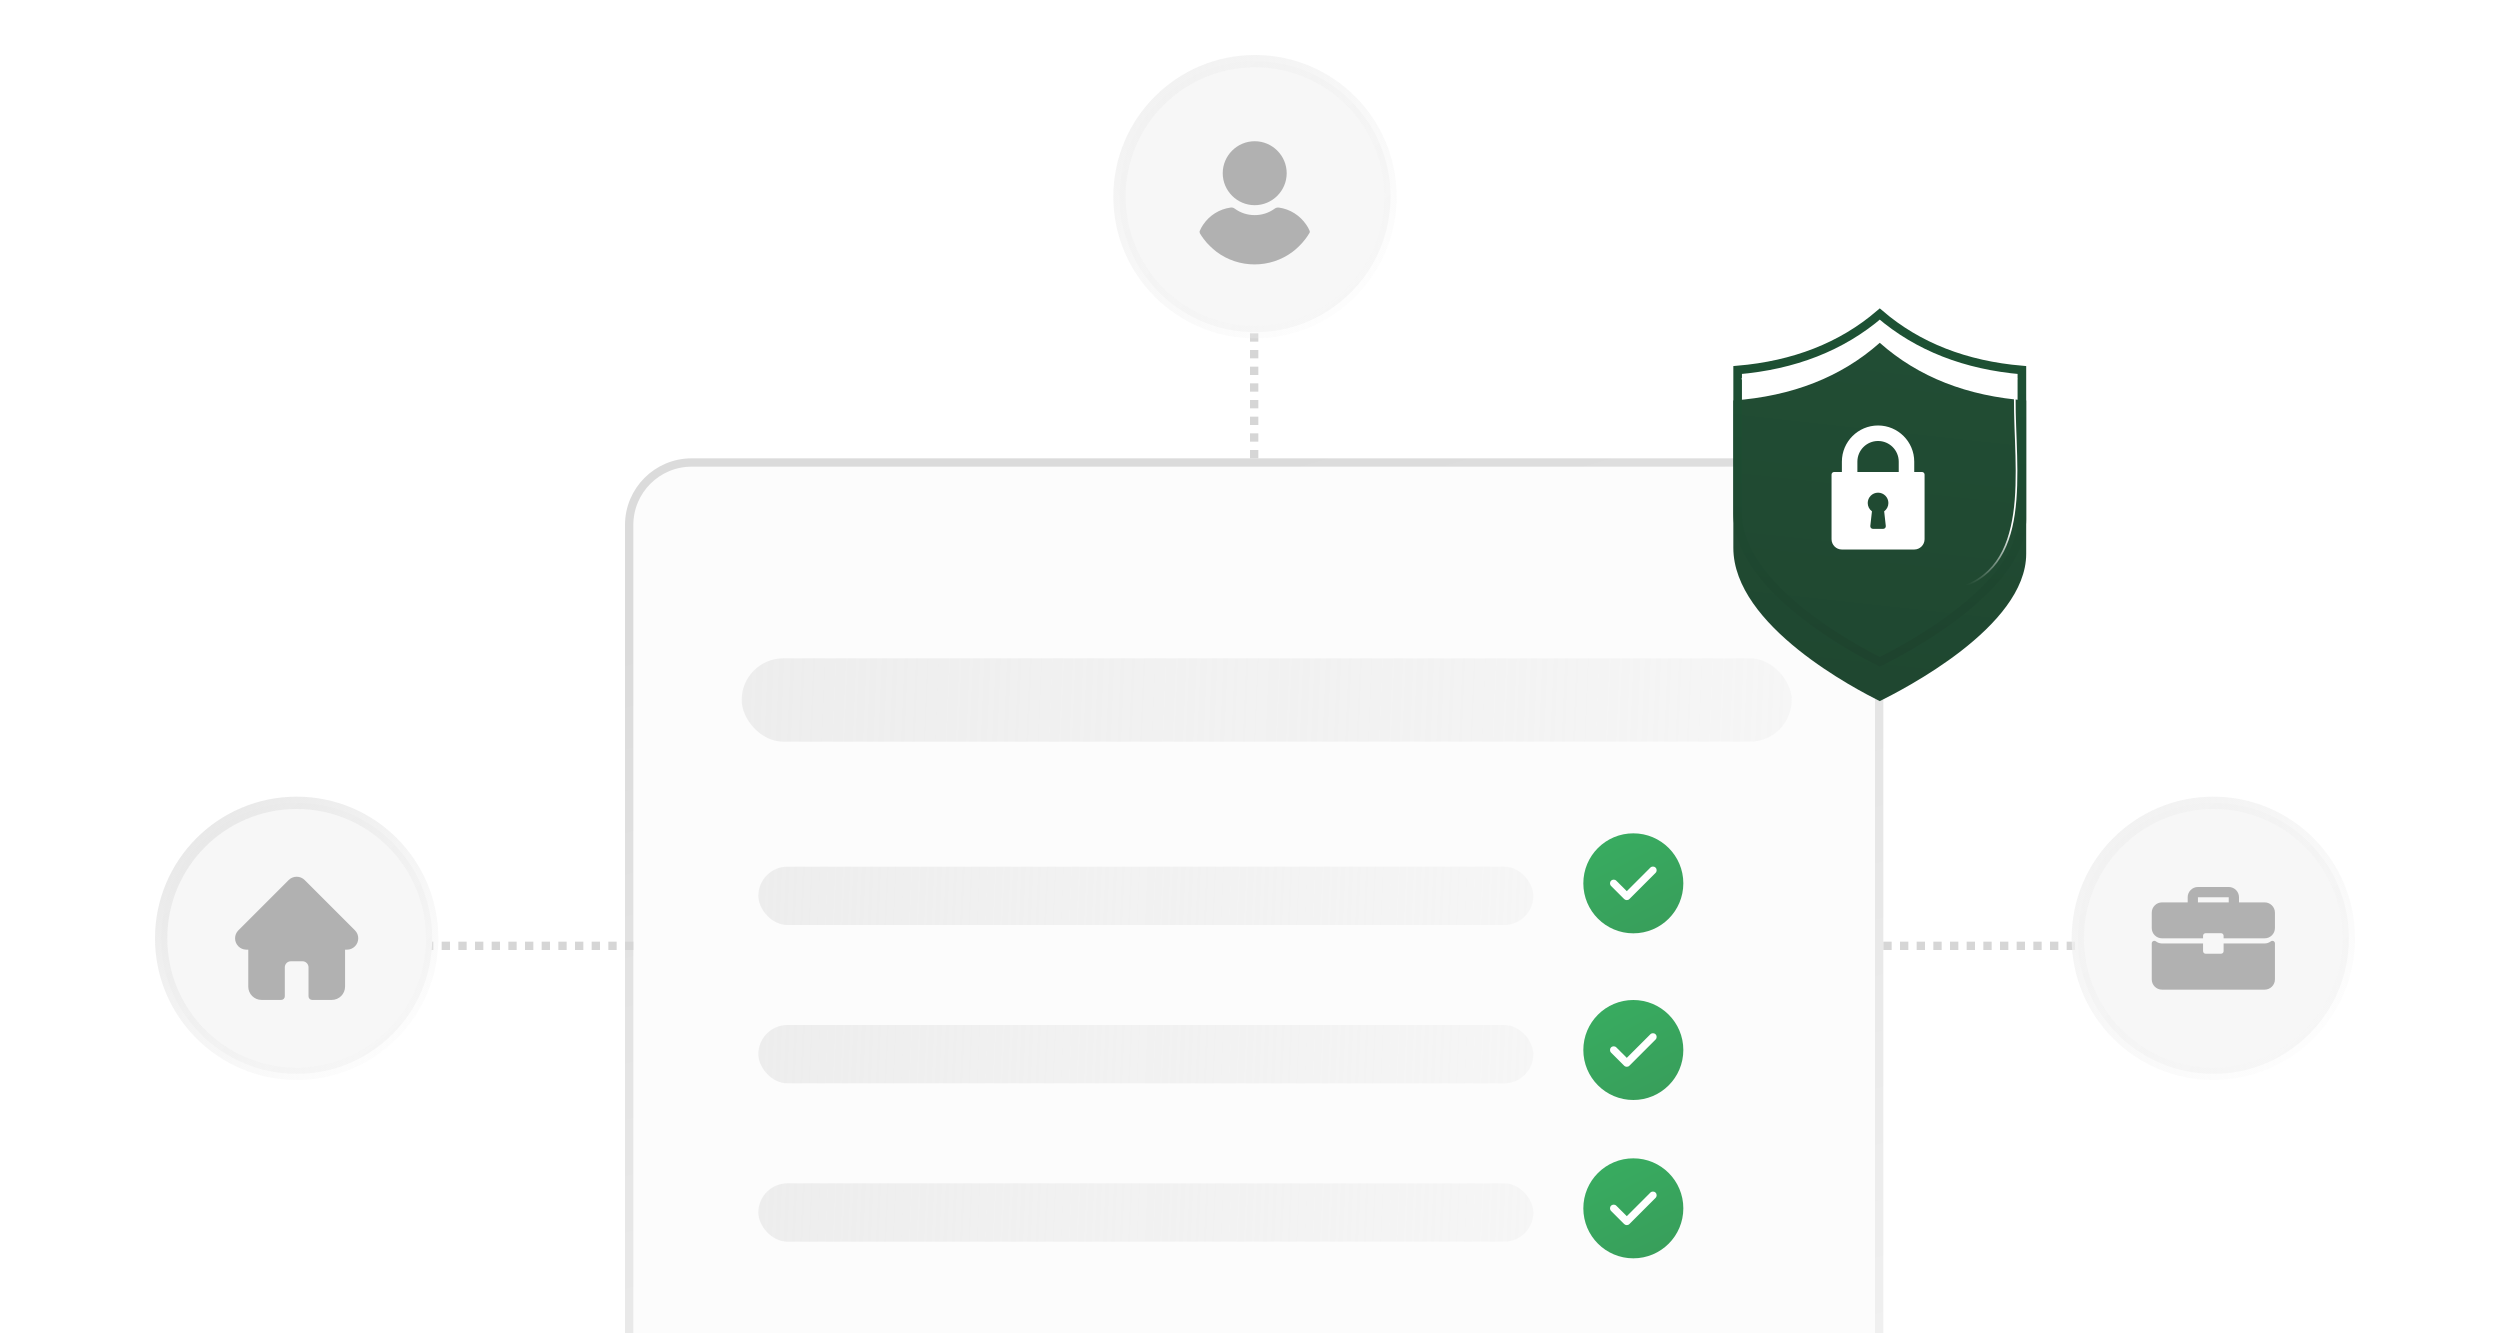 <svg width="300" height="160" viewBox="0 0 300 160" fill="none" xmlns="http://www.w3.org/2000/svg">
<g clip-path="url(#clip0_2239_6031)">
<rect x="75.5" y="55.5" width="150" height="202" rx="7.5" fill="#FCFCFC"/>
<rect x="75.5" y="55.5" width="150" height="202" rx="7.5" stroke="url(#paint0_linear_2239_6031)"/>
<rect x="89" y="79" width="126" height="10" rx="5" fill="url(#paint1_linear_2239_6031)"/>
<rect x="91" y="104" width="93" height="7" rx="3.5" fill="url(#paint2_linear_2239_6031)"/>
<rect x="91" y="123" width="93" height="7" rx="3.5" fill="url(#paint3_linear_2239_6031)"/>
<rect x="91" y="142" width="93" height="7" rx="3.5" fill="url(#paint4_linear_2239_6031)"/>
<circle cx="196" cy="106" r="6" fill="url(#paint5_linear_2239_6031)" fill-opacity="0.9"/>
<g clip-path="url(#clip1_2239_6031)">
<path d="M198.669 104.115C198.496 103.942 198.214 103.942 198.041 104.115L195.214 106.942L193.958 105.686C193.784 105.513 193.503 105.513 193.329 105.686C193.156 105.86 193.156 106.141 193.329 106.314L194.9 107.885C194.987 107.971 195.1 108.015 195.214 108.015C195.328 108.015 195.441 107.972 195.528 107.885L198.669 104.744C198.843 104.57 198.843 104.289 198.669 104.115Z" fill="white"/>
</g>
<circle cx="196" cy="126" r="6" fill="url(#paint6_linear_2239_6031)" fill-opacity="0.9"/>
<g clip-path="url(#clip2_2239_6031)">
<path d="M198.669 124.115C198.496 123.942 198.214 123.942 198.041 124.115L195.214 126.942L193.958 125.686C193.784 125.513 193.503 125.513 193.329 125.686C193.156 125.86 193.156 126.141 193.329 126.314L194.9 127.885C194.987 127.971 195.1 128.015 195.214 128.015C195.328 128.015 195.441 127.972 195.528 127.885L198.669 124.744C198.843 124.57 198.843 124.289 198.669 124.115Z" fill="white"/>
</g>
<circle cx="196" cy="145" r="6" fill="url(#paint7_linear_2239_6031)" fill-opacity="0.9"/>
<g clip-path="url(#clip3_2239_6031)">
<path d="M198.669 143.115C198.496 142.942 198.214 142.942 198.041 143.115L195.214 145.942L193.958 144.686C193.784 144.513 193.503 144.513 193.329 144.686C193.156 144.86 193.156 145.141 193.329 145.314L194.9 146.885C194.987 146.971 195.1 147.015 195.214 147.015C195.328 147.015 195.441 146.972 195.528 146.885L198.669 143.744C198.843 143.57 198.843 143.289 198.669 143.115Z" fill="white"/>
</g>
<g filter="url(#filter0_i_2239_6031)">
<path d="M243.144 43.925V62.325C243.144 71.111 228.26 78.656 225.572 80C222.885 78.656 208 71.007 208 61.601V43.925C215.029 43.409 220.921 41.135 225.572 37C230.224 41.135 236.115 43.409 243.144 43.925Z" fill="url(#paint8_linear_2239_6031)"/>
</g>
<path d="M225.572 37.686C230.159 41.625 235.884 43.827 242.627 44.403V62.325C242.627 64.373 241.759 66.386 240.359 68.299C238.961 70.21 237.056 71.985 235.049 73.545C231.242 76.504 227.129 78.638 225.572 79.422C224.018 78.637 219.907 76.475 216.102 73.421C214.095 71.811 212.191 69.966 210.792 67.959C209.392 65.953 208.517 63.813 208.517 61.601V44.403C215.26 43.827 220.985 41.625 225.572 37.686Z" stroke="url(#paint9_linear_2239_6031)" stroke-width="1.034"/>
<g filter="url(#filter1_f_2239_6031)">
<path d="M209.16 45.454C213.111 45.123 221.908 43.332 225.489 38.823" stroke="white" stroke-width="0.332" stroke-linecap="round"/>
</g>
<g filter="url(#filter2_f_2239_6031)">
<path d="M241.9 45.454C237.949 45.123 229.152 43.332 225.572 38.823" stroke="white" stroke-width="0.332" stroke-linecap="round"/>
</g>
<g filter="url(#filter3_f_2239_6031)">
<path d="M241.818 46.283C241.403 54.323 244.304 66.756 236.016 70.238" stroke="url(#paint10_linear_2239_6031)" stroke-width="0.2" stroke-linecap="round"/>
</g>
<g clip-path="url(#clip4_2239_6031)">
<path d="M230.639 56.639H229.708V55.399C229.708 53.005 227.761 51.058 225.367 51.058C222.973 51.058 221.026 53.005 221.026 55.399V56.639H220.095C219.924 56.639 219.785 56.778 219.785 56.95V64.702C219.785 65.386 220.341 65.942 221.026 65.942H229.708C230.392 65.942 230.949 65.386 230.949 64.702V56.95C230.949 56.778 230.81 56.639 230.639 56.639ZM226.295 63.117C226.305 63.205 226.277 63.292 226.218 63.358C226.159 63.424 226.075 63.462 225.987 63.462H224.747C224.659 63.462 224.574 63.424 224.516 63.358C224.457 63.292 224.429 63.205 224.438 63.117L224.634 61.358C224.316 61.127 224.127 60.761 224.127 60.361C224.127 59.676 224.683 59.12 225.367 59.12C226.051 59.12 226.607 59.676 226.607 60.361C226.607 60.761 226.417 61.127 226.1 61.358L226.295 63.117ZM227.848 56.639H222.886V55.399C222.886 54.031 223.999 52.918 225.367 52.918C226.735 52.918 227.848 54.031 227.848 55.399V56.639Z" fill="white"/>
</g>
<line x1="76" y1="113.5" x2="20" y2="113.5" stroke="#D6D6D6" stroke-dasharray="1 1"/>
<line x1="281" y1="113.5" x2="226" y2="113.5" stroke="#D6D6D6" stroke-dasharray="1 1"/>
<circle cx="265.6" cy="112.6" r="16.261" fill="#F7F7F7" stroke="url(#paint11_linear_2239_6031)" stroke-width="1.478"/>
<g clip-path="url(#clip5_2239_6031)">
<path d="M271.76 108.287H268.68V107.671C268.68 106.992 268.128 106.439 267.448 106.439H263.752C263.073 106.439 262.521 106.992 262.521 107.671V108.287H259.441C258.761 108.287 258.209 108.84 258.209 109.519V111.367C258.209 112.046 258.761 112.599 259.441 112.599H264.368V112.291C264.368 112.121 264.506 111.983 264.676 111.983H266.524C266.694 111.983 266.832 112.121 266.832 112.291V112.599H271.76C272.439 112.599 272.992 112.046 272.992 111.367V109.519C272.992 108.84 272.439 108.287 271.76 108.287ZM267.448 108.287H263.752V107.671H267.448V108.287Z" fill="#B1B1B1"/>
<path d="M272.821 112.931C272.716 112.879 272.59 112.891 272.498 112.961C272.279 113.127 272.024 113.215 271.76 113.215H266.832V114.138C266.832 114.309 266.694 114.446 266.524 114.446H264.676C264.506 114.446 264.368 114.309 264.368 114.138V113.215H259.441C259.177 113.215 258.922 113.127 258.703 112.961C258.61 112.89 258.485 112.878 258.38 112.931C258.275 112.983 258.209 113.09 258.209 113.207V117.526C258.209 118.206 258.761 118.758 259.441 118.758H271.76C272.439 118.758 272.992 118.206 272.992 117.526V113.207C272.992 113.09 272.925 112.983 272.821 112.931Z" fill="#B1B1B1"/>
</g>
<circle cx="35.6" cy="112.6" r="16.261" fill="#F7F7F7" stroke="url(#paint12_linear_2239_6031)" stroke-width="1.478"/>
<g clip-path="url(#clip6_2239_6031)">
<path d="M42.593 111.638C42.593 111.637 42.592 111.637 42.592 111.637L36.562 105.607C36.305 105.35 35.963 105.208 35.6 105.208C35.236 105.208 34.894 105.35 34.637 105.607L28.61 111.634C28.608 111.636 28.606 111.638 28.604 111.64C28.076 112.171 28.077 113.032 28.607 113.561C28.849 113.803 29.168 113.944 29.51 113.958C29.524 113.96 29.538 113.96 29.552 113.96H29.792V118.398C29.792 119.276 30.507 119.991 31.385 119.991H33.744C33.983 119.991 34.177 119.797 34.177 119.558V116.078C34.177 115.678 34.503 115.352 34.904 115.352H36.295C36.696 115.352 37.022 115.678 37.022 116.078V119.558C37.022 119.797 37.216 119.991 37.455 119.991H39.814C40.693 119.991 41.407 119.276 41.407 118.398V113.96H41.63C41.993 113.96 42.335 113.819 42.592 113.562C43.122 113.031 43.123 112.168 42.593 111.638Z" fill="#B1B1B1"/>
</g>
<line x1="150.5" y1="55" x2="150.5" y2="8" stroke="#D6D6D6" stroke-dasharray="1 1"/>
<circle cx="150.6" cy="23.6" r="16.261" fill="#F7F7F7" stroke="url(#paint13_linear_2239_6031)" stroke-width="1.478"/>
<path d="M150.565 24.623C152.676 24.623 154.403 22.897 154.403 20.785C154.403 18.674 152.676 16.947 150.565 16.947C148.453 16.947 146.727 18.674 146.727 20.785C146.727 22.897 148.453 24.623 150.565 24.623Z" fill="#B1B1B1"/>
<path d="M157.151 27.691C157.051 27.44 156.917 27.205 156.766 26.987C155.995 25.847 154.805 25.093 153.464 24.909C153.296 24.892 153.112 24.925 152.978 25.026C152.274 25.546 151.436 25.814 150.564 25.814C149.693 25.814 148.855 25.546 148.151 25.026C148.017 24.925 147.832 24.875 147.665 24.909C146.324 25.093 145.117 25.847 144.363 26.987C144.212 27.205 144.078 27.456 143.978 27.691C143.927 27.792 143.944 27.909 143.994 28.009C144.128 28.244 144.296 28.479 144.447 28.68C144.682 28.998 144.933 29.283 145.218 29.551C145.453 29.786 145.721 30.004 145.989 30.222C147.313 31.211 148.905 31.73 150.548 31.73C152.19 31.73 153.782 31.211 155.106 30.222C155.375 30.021 155.643 29.786 155.877 29.551C156.146 29.283 156.414 28.998 156.648 28.68C156.816 28.462 156.967 28.244 157.101 28.009C157.185 27.909 157.201 27.792 157.151 27.691Z" fill="#B1B1B1"/>
</g>
<defs>
<filter id="filter0_i_2239_6031" x="208" y="37" width="35.145" height="47.135" filterUnits="userSpaceOnUse" color-interpolation-filters="sRGB">
<feFlood flood-opacity="0" result="BackgroundImageFix"/>
<feBlend mode="normal" in="SourceGraphic" in2="BackgroundImageFix" result="shape"/>
<feColorMatrix in="SourceAlpha" type="matrix" values="0 0 0 0 0 0 0 0 0 0 0 0 0 0 0 0 0 0 127 0" result="hardAlpha"/>
<feOffset dy="4.135"/>
<feGaussianBlur stdDeviation="2.067"/>
<feComposite in2="hardAlpha" operator="arithmetic" k2="-1" k3="1"/>
<feColorMatrix type="matrix" values="0 0 0 0 0.11 0 0 0 0 0.282 0 0 0 0 0.184 0 0 0 1 0"/>
<feBlend mode="normal" in2="shape" result="effect1_innerShadow_2239_6031"/>
</filter>
<filter id="filter1_f_2239_6031" x="207.336" y="36.999" width="19.976" height="10.278" filterUnits="userSpaceOnUse" color-interpolation-filters="sRGB">
<feFlood flood-opacity="0" result="BackgroundImageFix"/>
<feBlend mode="normal" in="SourceGraphic" in2="BackgroundImageFix" result="shape"/>
<feGaussianBlur stdDeviation="0.829" result="effect1_foregroundBlur_2239_6031"/>
</filter>
<filter id="filter2_f_2239_6031" x="223.749" y="36.999" width="19.976" height="10.278" filterUnits="userSpaceOnUse" color-interpolation-filters="sRGB">
<feFlood flood-opacity="0" result="BackgroundImageFix"/>
<feBlend mode="normal" in="SourceGraphic" in2="BackgroundImageFix" result="shape"/>
<feGaussianBlur stdDeviation="0.829" result="effect1_foregroundBlur_2239_6031"/>
</filter>
<filter id="filter3_f_2239_6031" x="233.916" y="44.184" width="10.17" height="28.154" filterUnits="userSpaceOnUse" color-interpolation-filters="sRGB">
<feFlood flood-opacity="0" result="BackgroundImageFix"/>
<feBlend mode="normal" in="SourceGraphic" in2="BackgroundImageFix" result="shape"/>
<feGaussianBlur stdDeviation="1" result="effect1_foregroundBlur_2239_6031"/>
</filter>
<linearGradient id="paint0_linear_2239_6031" x1="151" y1="55" x2="204.107" y2="234.815" gradientUnits="userSpaceOnUse">
<stop stop-color="#DBDBDB"/>
<stop offset="0.205" stop-color="#E3E3E3"/>
<stop offset="1" stop-color="#FAFAFA"/>
</linearGradient>
<linearGradient id="paint1_linear_2239_6031" x1="89" y1="82.346" x2="215.056" y2="87.639" gradientUnits="userSpaceOnUse">
<stop stop-color="#E7E7E7" stop-opacity="0.7"/>
<stop offset="1" stop-color="#E7E7E7" stop-opacity="0.3"/>
</linearGradient>
<linearGradient id="paint2_linear_2239_6031" x1="91" y1="106.342" x2="184.023" y2="110.461" gradientUnits="userSpaceOnUse">
<stop stop-color="#E7E7E7" stop-opacity="0.7"/>
<stop offset="1" stop-color="#E7E7E7" stop-opacity="0.3"/>
</linearGradient>
<linearGradient id="paint3_linear_2239_6031" x1="91" y1="125.342" x2="184.023" y2="129.461" gradientUnits="userSpaceOnUse">
<stop stop-color="#E7E7E7" stop-opacity="0.7"/>
<stop offset="1" stop-color="#E7E7E7" stop-opacity="0.3"/>
</linearGradient>
<linearGradient id="paint4_linear_2239_6031" x1="91" y1="144.342" x2="184.023" y2="148.461" gradientUnits="userSpaceOnUse">
<stop stop-color="#E7E7E7" stop-opacity="0.7"/>
<stop offset="1" stop-color="#E7E7E7" stop-opacity="0.3"/>
</linearGradient>
<linearGradient id="paint5_linear_2239_6031" x1="192.94" y1="100" x2="199.06" y2="112" gradientUnits="userSpaceOnUse">
<stop stop-color="#23A34F"/>
<stop offset="1" stop-color="#229449"/>
</linearGradient>
<linearGradient id="paint6_linear_2239_6031" x1="192.94" y1="120" x2="199.06" y2="132" gradientUnits="userSpaceOnUse">
<stop stop-color="#23A34F"/>
<stop offset="1" stop-color="#229449"/>
</linearGradient>
<linearGradient id="paint7_linear_2239_6031" x1="192.94" y1="139" x2="199.06" y2="151" gradientUnits="userSpaceOnUse">
<stop stop-color="#23A34F"/>
<stop offset="1" stop-color="#229449"/>
</linearGradient>
<linearGradient id="paint8_linear_2239_6031" x1="225.572" y1="37" x2="221" y2="78.5" gradientUnits="userSpaceOnUse">
<stop stop-color="#214D34"/>
<stop offset="1" stop-color="#1F4730"/>
</linearGradient>
<linearGradient id="paint9_linear_2239_6031" x1="225.572" y1="79.107" x2="226.089" y2="37.31" gradientUnits="userSpaceOnUse">
<stop stop-color="#1E432E"/>
<stop offset="1" stop-color="#1D5234"/>
</linearGradient>
<linearGradient id="paint10_linear_2239_6031" x1="239.001" y1="46.283" x2="239.001" y2="70.238" gradientUnits="userSpaceOnUse">
<stop stop-color="white"/>
<stop offset="0.26" stop-color="white"/>
<stop offset="0.721" stop-color="white"/>
<stop offset="1" stop-color="white" stop-opacity="0"/>
</linearGradient>
<linearGradient id="paint11_linear_2239_6031" x1="250.078" y1="98.556" x2="275.947" y2="129.6" gradientUnits="userSpaceOnUse">
<stop stop-color="#F1F1F1"/>
<stop offset="1" stop-color="#F3F3F3" stop-opacity="0.1"/>
</linearGradient>
<linearGradient id="paint12_linear_2239_6031" x1="20.078" y1="98.556" x2="45.947" y2="129.6" gradientUnits="userSpaceOnUse">
<stop stop-color="#E6E6E6"/>
<stop offset="1" stop-color="#F0F0F0" stop-opacity="0.1"/>
</linearGradient>
<linearGradient id="paint13_linear_2239_6031" x1="135.078" y1="9.556" x2="160.947" y2="40.6" gradientUnits="userSpaceOnUse">
<stop stop-color="#F1F1F1"/>
<stop offset="1" stop-color="#F3F3F3" stop-opacity="0.1"/>
</linearGradient>
<clipPath id="clip0_2239_6031">
<rect width="300" height="160" fill="white"/>
</clipPath>
<clipPath id="clip1_2239_6031">
<rect width="5.6" height="5.6" fill="white" transform="translate(193.199 103.2)"/>
</clipPath>
<clipPath id="clip2_2239_6031">
<rect width="5.6" height="5.6" fill="white" transform="translate(193.199 123.2)"/>
</clipPath>
<clipPath id="clip3_2239_6031">
<rect width="5.6" height="5.6" fill="white" transform="translate(193.199 142.2)"/>
</clipPath>
<clipPath id="clip4_2239_6031">
<rect width="14.885" height="14.885" fill="white" transform="translate(217.924 51.058)"/>
</clipPath>
<clipPath id="clip5_2239_6031">
<rect width="14.783" height="14.783" fill="white" transform="translate(258.209 105.208)"/>
</clipPath>
<clipPath id="clip6_2239_6031">
<rect width="14.783" height="14.783" fill="white" transform="translate(28.209 105.208)"/>
</clipPath>
</defs>
</svg>
